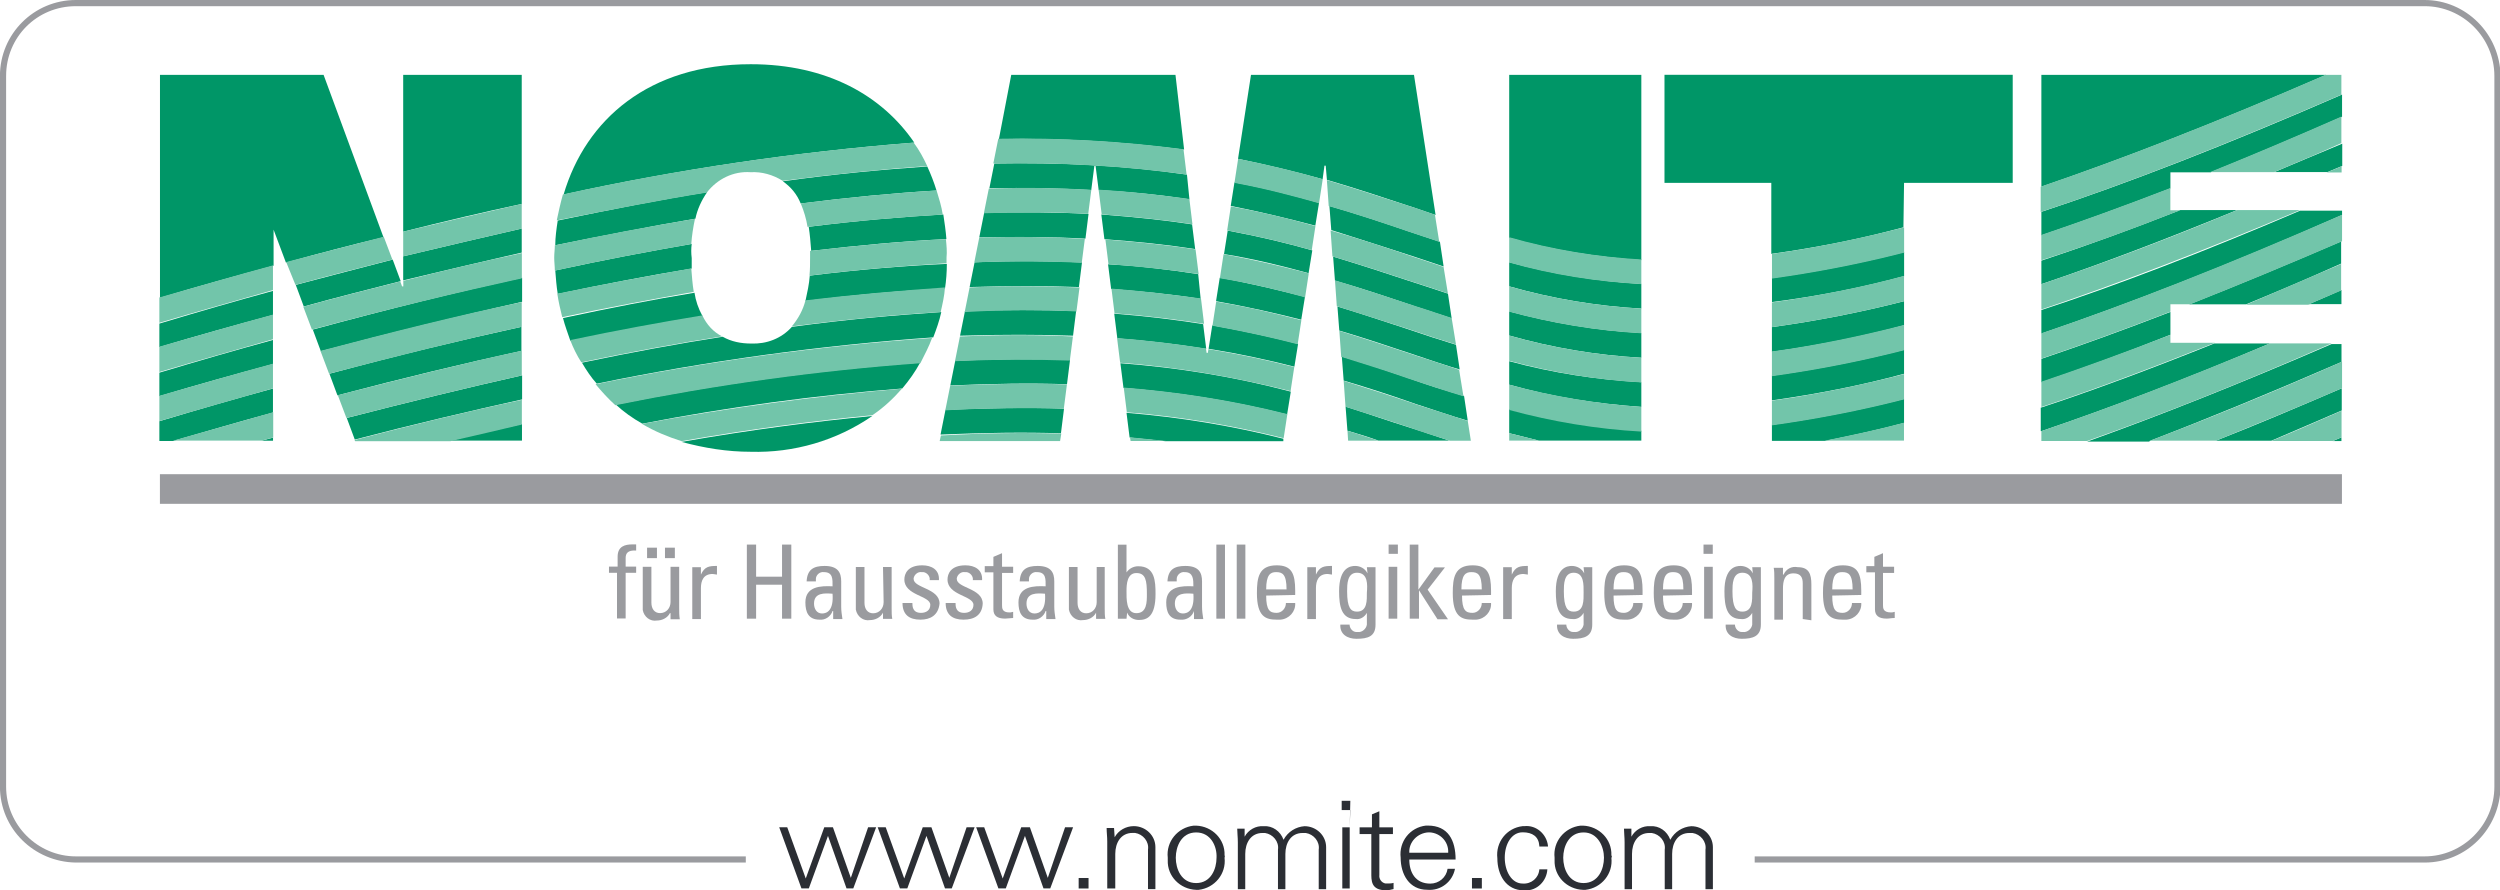 <svg xmlns="http://www.w3.org/2000/svg" xmlns:xlink="http://www.w3.org/1999/xlink" id="Ebene_1" x="0px" y="0px" viewBox="0 0 40.49 14.42" style="enable-background:new 0 0 40.49 14.42;" xml:space="preserve">
<style type="text/css">
	.st0{clip-path:url(#SVGID_1_);}
	.st1{fill:#009667;}
	.st2{fill:#72C5AA;}
	.st3{fill:#9A9B9F;}
	.st4{fill:#2B2E34;}
</style>
<g>
	<defs>
		<rect id="SVGID_3_" width="40.49" height="14.42"></rect>
	</defs>
	<clipPath id="SVGID_1_">
		<use xlink:href="#SVGID_3_" style="overflow:visible;"></use>
	</clipPath>
	<g id="Gruppe_699" transform="translate(0 0)" class="st0">
		<g id="Gruppe_533" transform="translate(164.007 18.069)">
			<path id="Pfad_628" class="st1" d="M-127.63-13.14c0.49-0.2,1.01-0.42,1.54-0.66v-0.36c-0.88,0.38-1.7,0.72-2.46,1.02H-127.63z"></path>
		</g>
		<g id="Gruppe_534" transform="translate(152.882 23.372)">
			<path id="Pfad_629" class="st1" d="M-117.73-17.95v-0.37c-0.75,0.29-1.44,0.54-2.09,0.76v0.38     C-119.17-17.4-118.48-17.65-117.73-17.95"></path>
		</g>
		<g id="Gruppe_535" transform="translate(156.323 25.732)">
			<path id="Pfad_630" class="st1" d="M-121.51-18.59c0.94-0.36,1.98-0.79,3.11-1.28v-0.29h-0.16c-1.48,0.64-2.79,1.16-3.96,1.58     H-121.51z"></path>
		</g>
		<g id="Gruppe_536" transform="translate(152.882 15.752)">
			<path id="Pfad_631" class="st1" d="M-119.82-11.53v0.38c0.95-0.32,2-0.72,3.17-1.2h-0.92     C-118.38-12.03-119.13-11.76-119.82-11.53"></path>
		</g>
		<g id="Gruppe_537" transform="translate(152.882 25.733)">
			<path id="Pfad_632" class="st1" d="M-119.82-18.75c1.09-0.37,2.31-0.83,3.7-1.42h-0.9c-1.02,0.41-1.96,0.76-2.81,1.04V-18.75z"></path>
		</g>
		<g id="Gruppe_538" transform="translate(152.882 5.613)">
			<path id="Pfad_633" class="st1" d="M-119.82-4.4v1.81c1.32-0.45,2.84-1.04,4.61-1.81H-119.82z"></path>
		</g>
		<g id="Gruppe_539" transform="translate(152.882 15.752)">
			<path id="Pfad_634" class="st1" d="M-119.82-10.35c1.38-0.47,2.99-1.09,4.87-1.92v-0.07h-0.68c-1.59,0.68-2.97,1.21-4.19,1.61     V-10.35z"></path>
		</g>
		<g id="Gruppe_540" transform="translate(152.882 7.071)">
			<path id="Pfad_635" class="st1" d="M-119.82-3.26c0.65-0.22,1.34-0.47,2.09-0.76v-0.26h0.65c0.67-0.27,1.38-0.57,2.13-0.9v-0.36     c-1.88,0.82-3.48,1.44-4.87,1.9V-3.26z"></path>
		</g>
		<g id="Gruppe_541" transform="translate(174.722 32.733)">
			<path id="Pfad_636" class="st1" d="M-136.8-25.59v-0.06l-0.14,0.06H-136.8z"></path>
		</g>
		<g id="Gruppe_542" transform="translate(172.912 21.736)">
			<path id="Pfad_637" class="st1" d="M-134.99-16.81v-0.23c-0.18,0.08-0.36,0.16-0.53,0.23H-134.99z"></path>
		</g>
		<g id="Gruppe_543" transform="translate(170.325 10.737)">
			<path id="Pfad_638" class="st1" d="M-133.49-7.95h0.86l0.24-0.1v-0.36C-132.77-8.25-133.14-8.1-133.49-7.95"></path>
		</g>
		<g id="Gruppe_544" transform="translate(165.967 29.068)">
			<path id="Pfad_639" class="st1" d="M-129.18-21.93c0.37-0.16,0.75-0.32,1.14-0.49v-0.36c-0.72,0.31-1.4,0.6-2.04,0.85H-129.18z"></path>
		</g>
		<g id="Gruppe_545" transform="translate(19.592 32.778)">
			<path id="Pfad_640" class="st1" d="M-15.17-25.64v-0.05l-0.19,0.05H-15.17z"></path>
		</g>
		<g id="Gruppe_546" transform="translate(11.951 5.613)">
			<path id="Pfad_641" class="st1" d="M-7.53-1.92L-7.53-1.92L-7.53-1.92L-7.53-1.92l0.21,0.56c0.54-0.15,1.07-0.29,1.58-0.41     L-6.71-4.4h-2.65v3.61c0.63-0.19,1.25-0.36,1.84-0.52V-1.92z"></path>
		</g>
		<g id="Gruppe_547" transform="translate(30.21 5.613)">
			<path id="Pfad_642" class="st1" d="M-21.76-4.4h-1.92v2.54c0.67-0.17,1.31-0.32,1.92-0.45V-4.4z"></path>
		</g>
		<g id="Gruppe_548" transform="translate(33.734 31.786)">
			<path id="Pfad_643" class="st1" d="M-25.28-24.65v-0.27c-0.37,0.08-0.76,0.17-1.16,0.27H-25.28z"></path>
		</g>
		<g id="Gruppe_549" transform="translate(23.386 20.788)">
			<path id="Pfad_644" class="st1" d="M-14.93-16.29c-1.05,0.23-2.18,0.51-3.39,0.84l0.13,0.35c1.17-0.31,2.25-0.57,3.26-0.8V-16.29     z"></path>
		</g>
		<g id="Gruppe_550" transform="translate(24.665 24.453)">
			<path id="Pfad_645" class="st1" d="M-19.33-18.4l0.13,0.35c1.06-0.28,2.06-0.52,2.98-0.72v-0.39     C-17.18-18.95-18.22-18.7-19.33-18.4"></path>
		</g>
		<g id="Gruppe_551" transform="translate(30.21 17.121)">
			<path id="Pfad_646" class="st1" d="M-21.76-13.03v-0.39c-0.61,0.14-1.25,0.29-1.92,0.45v0.39     C-23.01-12.74-22.37-12.89-21.76-13.03"></path>
		</g>
		<g id="Gruppe_552" transform="translate(22.11 19.424)">
			<path id="Pfad_647" class="st1" d="M-15.62-14.87l-0.13-0.35c-0.51,0.13-1.03,0.27-1.57,0.41l0.13,0.35     C-16.65-14.61-16.13-14.74-15.62-14.87"></path>
		</g>
		<g id="Gruppe_553" transform="translate(11.951 29.112)">
			<path id="Pfad_648" class="st1" d="M-7.53-22.82c-0.59,0.16-1.21,0.34-1.84,0.53v0.32h0.22c0.56-0.16,1.1-0.32,1.62-0.46V-22.82z     "></path>
		</g>
		<g id="Gruppe_554" transform="translate(25.946 28.119)">
			<path id="Pfad_649" class="st1" d="M-17.49-22.04c-0.89,0.2-1.83,0.43-2.84,0.69L-20.2-21c0.96-0.25,1.86-0.46,2.71-0.65V-22.04z     "></path>
		</g>
		<g id="Gruppe_555" transform="translate(11.951 21.781)">
			<path id="Pfad_650" class="st1" d="M-7.53-17.07c-0.59,0.16-1.21,0.34-1.84,0.53v0.38c0.63-0.19,1.25-0.36,1.84-0.52V-17.07z"></path>
		</g>
		<g id="Gruppe_556" transform="translate(11.951 25.446)">
			<path id="Pfad_651" class="st1" d="M-7.53-19.94c-0.59,0.16-1.21,0.34-1.84,0.53v0.38c0.63-0.19,1.25-0.36,1.84-0.52V-19.94z"></path>
		</g>
		<g id="Gruppe_557" transform="translate(41.563 14.422)">
			<path id="Pfad_652" class="st1" d="M-30.3-10.88c0.03-0.15,0.1-0.3,0.19-0.43c-0.75,0.12-1.56,0.28-2.42,0.46     c-0.02,0.13-0.04,0.27-0.04,0.4C-31.77-10.61-31.01-10.76-30.3-10.88"></path>
		</g>
		<g id="Gruppe_558" transform="translate(58.628 12.476)">
			<path id="Pfad_653" class="st1" d="M-45.66-9.18c0.79-0.1,1.52-0.17,2.2-0.21c-0.04-0.13-0.09-0.26-0.15-0.39     c-0.72,0.05-1.49,0.12-2.34,0.24C-45.82-9.45-45.72-9.33-45.66-9.18"></path>
		</g>
		<g id="Gruppe_559" transform="translate(51.058 31.127)">
			<path id="Pfad_654" class="st1" d="M-38.9-23.81c0.7,0.02,1.39-0.18,1.97-0.58c-0.93,0.09-1.95,0.22-3.09,0.42     C-39.65-23.87-39.28-23.81-38.9-23.81"></path>
		</g>
		<g id="Gruppe_560" transform="translate(60.315 19.724)">
			<path id="Pfad_655" class="st1" d="M-47.2-15.26c-0.01,0.14-0.04,0.27-0.07,0.41c0.82-0.1,1.57-0.17,2.26-0.2     c0.02-0.13,0.03-0.27,0.03-0.4C-45.66-15.42-46.4-15.36-47.2-15.26"></path>
		</g>
		<g id="Gruppe_561" transform="translate(42.128 21.911)">
			<path id="Pfad_656" class="st1" d="M-30.88-17.17c-0.67,0.11-1.38,0.25-2.13,0.41c0.03,0.12,0.08,0.25,0.12,0.37     c0.76-0.16,1.47-0.29,2.14-0.4C-30.82-16.92-30.86-17.04-30.88-17.17"></path>
		</g>
		<g id="Gruppe_562" transform="translate(46.103 27.172)">
			<path id="Pfad_657" class="st1" d="M-31.2-21.3c-1.66,0.12-3.3,0.35-4.93,0.68c0.13,0.12,0.27,0.22,0.43,0.31     c1.39-0.27,2.8-0.46,4.21-0.57C-31.38-21.01-31.28-21.15-31.2-21.3"></path>
		</g>
		<g id="Gruppe_563" transform="translate(60.518 16.073)">
			<path id="Pfad_658" class="st1" d="M-45.19-12.2c-0.01-0.13-0.03-0.27-0.05-0.4c-0.67,0.04-1.4,0.1-2.18,0.2     c0.02,0.13,0.03,0.26,0.04,0.39C-46.6-12.1-45.87-12.17-45.19-12.2"></path>
		</g>
		<g id="Gruppe_564" transform="translate(43.535 23.414)">
			<path id="Pfad_659" class="st1" d="M-30.71-18.12c-0.17,0.19-0.41,0.28-0.66,0.27c-0.16,0-0.32-0.03-0.46-0.11     c-0.71,0.11-1.47,0.25-2.28,0.42c0.07,0.12,0.15,0.24,0.24,0.34c1.8-0.37,3.62-0.62,5.45-0.75c0.05-0.13,0.1-0.27,0.13-0.41     C-29.04-18.31-29.84-18.24-30.71-18.12"></path>
		</g>
		<g id="Gruppe_565" transform="translate(42.198 4.82)">
			<path id="Pfad_660" class="st1" d="M-30.04-3.78c-1.64,0-2.67,0.89-3.03,2.11c1.87-0.41,3.77-0.69,5.68-0.84     C-27.91-3.27-28.8-3.78-30.04-3.78"></path>
		</g>
		<g id="Gruppe_566" transform="translate(41.563 18.28)">
			<path id="Pfad_661" class="st1" d="M-30.36-14.33c-0.69,0.12-1.43,0.26-2.21,0.43c0.01,0.13,0.02,0.26,0.04,0.38     c0.77-0.16,1.49-0.3,2.17-0.41c0-0.06,0-0.11,0-0.17C-30.37-14.18-30.37-14.25-30.36-14.33"></path>
		</g>
		<g id="Gruppe_567" transform="translate(100.773 30.476)">
			<path id="Pfad_662" class="st1" d="M-78.98-23.89l0.03,0.39c0.17,0.05,0.34,0.1,0.5,0.16h1.15c-0.22-0.07-0.44-0.15-0.67-0.22     C-78.29-23.66-78.63-23.78-78.98-23.89"></path>
		</g>
		<g id="Gruppe_568" transform="translate(92.183 13.685)">
			<path id="Pfad_663" class="st1" d="M-70.88-10.03l0.06-0.37c-0.42-0.12-0.87-0.24-1.37-0.33l-0.06,0.38     C-71.75-10.25-71.3-10.14-70.88-10.03"></path>
		</g>
		<g id="Gruppe_569" transform="translate(83.926 27.183)">
			<path id="Pfad_664" class="st1" d="M-65.78-21.3l0.05,0.4c0.89,0.07,1.78,0.21,2.65,0.43l0.06-0.37     C-63.92-21.08-64.85-21.23-65.78-21.3"></path>
		</g>
		<g id="Gruppe_570" transform="translate(82.517 16.084)">
			<path id="Pfad_665" class="st1" d="M-63.16-12.05l-0.05-0.4c-0.45-0.07-0.94-0.12-1.47-0.16l0.05,0.4     C-64.09-12.17-63.61-12.12-63.16-12.05"></path>
		</g>
		<g id="Gruppe_571" transform="translate(100.462 26.714)">
			<path id="Pfad_666" class="st1" d="M-77.65-20.59c-0.35-0.12-0.7-0.24-1.08-0.35l0.03,0.39c0.41,0.12,0.8,0.25,1.17,0.38     c0.28,0.09,0.56,0.19,0.84,0.27l-0.06-0.4C-77.05-20.39-77.35-20.48-77.65-20.59"></path>
		</g>
		<g id="Gruppe_572" transform="translate(99.531 15.436)">
			<path id="Pfad_667" class="st1" d="M-76.6-11.27c0.15,0.05,0.3,0.1,0.45,0.15l-0.06-0.4c-0.17-0.06-0.34-0.11-0.51-0.17     c-0.41-0.14-0.83-0.28-1.28-0.41l0.03,0.39C-77.49-11.56-77.04-11.41-76.6-11.27"></path>
		</g>
		<g id="Gruppe_573" transform="translate(91.634 17.245)">
			<path id="Pfad_668" class="st1" d="M-70.44-12.82l0.06-0.37c-0.42-0.12-0.88-0.23-1.37-0.32l-0.06,0.38     C-71.32-13.05-70.87-12.94-70.44-12.82"></path>
		</g>
		<g id="Gruppe_574" transform="translate(72.634 19.569)">
			<path id="Pfad_669" class="st1" d="M-56.85-15.32l-0.08,0.4c0.64-0.02,1.23-0.02,1.77,0l0.05-0.4     C-55.64-15.34-56.22-15.35-56.85-15.32"></path>
		</g>
		<g id="Gruppe_575" transform="translate(99.841 19.196)">
			<path id="Pfad_670" class="st1" d="M-76.91-14.23c0.19,0.06,0.39,0.13,0.58,0.19l-0.06-0.4c-0.21-0.07-0.42-0.14-0.64-0.21     c-0.39-0.13-0.79-0.26-1.22-0.39l0.03,0.39C-77.76-14.52-77.33-14.37-76.91-14.23"></path>
		</g>
		<g id="Gruppe_576" transform="translate(71.909 23.237)">
			<path id="Pfad_671" class="st1" d="M-54.53-17.8l0.05-0.4c-0.55-0.02-1.15-0.02-1.8,0l-0.08,0.4     C-55.7-17.82-55.09-17.82-54.53-17.8"></path>
		</g>
		<g id="Gruppe_577" transform="translate(73.36 15.905)">
			<path id="Pfad_672" class="st1" d="M-55.78-12.04l0.05-0.4c-0.52-0.03-1.08-0.03-1.69-0.02l-0.08,0.4     C-56.88-12.07-56.31-12.07-55.78-12.04"></path>
		</g>
		<g id="Gruppe_578" transform="translate(74.084 12.238)">
			<path id="Pfad_673" class="st1" d="M-56.41-9.16l0.05-0.39h0.02l0.05,0.39c0.53,0.03,1.02,0.08,1.47,0.15l-0.04-0.4     c-1.03-0.15-2.08-0.2-3.12-0.18l-0.08,0.4C-57.47-9.2-56.92-9.19-56.41-9.16"></path>
		</g>
		<g id="Gruppe_579" transform="translate(82.986 19.78)">
			<path id="Pfad_674" class="st1" d="M-63.58-15.34c-0.45-0.07-0.93-0.13-1.46-0.16l0.05,0.4c0.52,0.04,1.01,0.09,1.45,0.16     L-63.58-15.34z"></path>
		</g>
		<g id="Gruppe_580" transform="translate(70.453 30.568)">
			<path id="Pfad_675" class="st1" d="M-53.27-23.55l0.05-0.4c-0.59-0.02-1.22-0.01-1.92,0.02l-0.08,0.4     C-54.51-23.56-53.86-23.57-53.27-23.55"></path>
		</g>
		<g id="Gruppe_581" transform="translate(74.808 5.613)">
			<path id="Pfad_676" class="st1" d="M-55.63-3.19l-0.14-1.21h-2.66l-0.2,1.04C-57.63-3.38-56.63-3.32-55.63-3.19"></path>
		</g>
		<g id="Gruppe_582" transform="translate(92.731 5.613)">
			<path id="Pfad_677" class="st1" d="M-71.28-2.93h0.02l0.02,0.23c0.51,0.15,0.99,0.31,1.44,0.46l0.32,0.11l-0.35-2.27h-2.64     l-0.21,1.36c0.49,0.1,0.94,0.21,1.37,0.33L-71.28-2.93z"></path>
		</g>
		<g id="Gruppe_583" transform="translate(90.534 24.379)">
			<path id="Pfad_678" class="st1" d="M-70.9-19.11l-0.06,0.38c0.5,0.08,0.96,0.18,1.39,0.29l0.06-0.37     C-69.94-18.92-70.4-19.02-70.9-19.11"></path>
		</g>
		<g id="Gruppe_584" transform="translate(91.085 20.808)">
			<path id="Pfad_679" class="st1" d="M-71.33-16.31l-0.06,0.38c0.5,0.09,0.95,0.19,1.38,0.3l0.06-0.37     C-70.38-16.11-70.83-16.22-71.33-16.31"></path>
		</g>
		<g id="Gruppe_585" transform="translate(71.181 26.903)">
			<path id="Pfad_680" class="st1" d="M-55.71-21.06l-0.08,0.4c0.68-0.03,1.31-0.04,1.89-0.02l0.05-0.4     C-54.42-21.09-55.03-21.09-55.71-21.06"></path>
		</g>
		<g id="Gruppe_586" transform="translate(100.151 22.954)">
			<path id="Pfad_681" class="st1" d="M-77.34-17.62c-0.37-0.12-0.75-0.25-1.15-0.37l0.03,0.39c0.44,0.13,0.85,0.27,1.24,0.4     c0.24,0.08,0.47,0.16,0.71,0.23l-0.06-0.4C-76.83-17.45-77.08-17.53-77.34-17.62"></path>
		</g>
		<g id="Gruppe_587" transform="translate(83.456 23.48)">
			<path id="Pfad_682" class="st1" d="M-65.41-18.4l0.05,0.4c0.52,0.04,1,0.1,1.44,0.17l-0.05-0.4     C-64.41-18.3-64.89-18.36-65.41-18.4"></path>
		</g>
		<g id="Gruppe_588" transform="translate(84.395 30.886)">
			<path id="Pfad_683" class="st1" d="M-63.61-23.78c-0.83-0.21-1.68-0.35-2.54-0.42l0.05,0.4c0.2,0.02,0.39,0.04,0.58,0.06h1.91     L-63.61-23.78z"></path>
		</g>
		<g id="Gruppe_589" transform="translate(113.033 23.354)">
			<path id="Pfad_684" class="st1" d="M-86.45-17.56v-0.4c-0.72-0.04-1.44-0.16-2.14-0.35v0.39C-87.89-17.72-87.17-17.6-86.45-17.56     "></path>
		</g>
		<g id="Gruppe_590" transform="translate(113.033 27.02)">
			<path id="Pfad_685" class="st1" d="M-88.59-20.79c0.7,0.2,1.42,0.31,2.14,0.36v-0.4c-0.72-0.04-1.44-0.15-2.14-0.34V-20.79z"></path>
		</g>
		<g id="Gruppe_591" transform="translate(113.033 30.686)">
			<path id="Pfad_686" class="st1" d="M-86.45-23.71c-0.72-0.04-1.44-0.16-2.14-0.35v0.39c0.16,0.04,0.32,0.08,0.48,0.12h1.66     V-23.71z"></path>
		</g>
		<g id="Gruppe_592" transform="translate(113.033 5.613)">
			<path id="Pfad_687" class="st1" d="M-86.45-4.4h-2.14v2.64c0.7,0.2,1.42,0.31,2.14,0.36V-4.4z"></path>
		</g>
		<g id="Gruppe_593" transform="translate(113.033 19.688)">
			<path id="Pfad_688" class="st1" d="M-86.45-14.69v-0.4c-0.72-0.04-1.44-0.16-2.14-0.35v0.39     C-87.89-14.85-87.17-14.73-86.45-14.69"></path>
		</g>
		<g id="Gruppe_594" transform="translate(124.718 5.612)">
			<path id="Pfad_689" class="st1" d="M-93.88-2.65h1.76V-4.4h-5.64v1.75h1.73v1.15c0.72-0.1,1.44-0.24,2.14-0.43L-93.88-2.65z"></path>
		</g>
		<g id="Gruppe_595" transform="translate(132.718 22.578)">
			<path id="Pfad_690" class="st1" d="M-104.02-16.88c0.72-0.1,1.44-0.24,2.14-0.43v-0.39c-0.7,0.18-1.42,0.32-2.14,0.42V-16.88z"></path>
		</g>
		<g id="Gruppe_596" transform="translate(132.719 18.912)">
			<path id="Pfad_691" class="st1" d="M-101.88-14.44v-0.39c-0.7,0.18-1.42,0.32-2.14,0.42v0.39     C-103.3-14.11-102.58-14.25-101.88-14.44"></path>
		</g>
		<g id="Gruppe_597" transform="translate(132.718 26.244)">
			<path id="Pfad_692" class="st1" d="M-104.02-19.76c0.72-0.1,1.44-0.24,2.14-0.43v-0.39c-0.7,0.18-1.42,0.32-2.14,0.42V-19.76z"></path>
		</g>
		<g id="Gruppe_598" transform="translate(132.718 29.91)">
			<path id="Pfad_693" class="st1" d="M-104.02-22.77h0.86c0.4-0.08,0.83-0.17,1.28-0.29v-0.39c-0.7,0.18-1.42,0.32-2.14,0.42     V-22.77z"></path>
		</g>
		<g id="Gruppe_599" transform="translate(152.881 5.613)">
			<path id="Pfad_694" class="st2" d="M-114.96-4.08V-4.4h-0.26c-1.77,0.77-3.29,1.36-4.61,1.81v0.41     C-118.43-2.64-116.83-3.27-114.96-4.08"></path>
		</g>
		<g id="Gruppe_600" transform="translate(11.951 19.898)">
			<path id="Pfad_695" class="st2" d="M-7.53-15.6c-0.59,0.16-1.21,0.34-1.84,0.52v0.41c0.64-0.19,1.25-0.36,1.84-0.53V-15.6z"></path>
		</g>
		<g id="Gruppe_601" transform="translate(30.21 15.262)">
			<path id="Pfad_696" class="st2" d="M-21.76-11.56v-0.4c-0.61,0.14-1.25,0.29-1.92,0.45v0.4C-23.01-11.27-22.37-11.42-21.76-11.56     "></path>
		</g>
		<g id="Gruppe_602" transform="translate(21.455 17.714)">
			<path id="Pfad_697" class="st2" d="M-16.67-13.1c0.54-0.15,1.07-0.28,1.57-0.41l-0.14-0.37c-0.51,0.13-1.03,0.27-1.58,0.41     L-16.67-13.1z"></path>
		</g>
		<g id="Gruppe_603" transform="translate(41.757 10.719)">
			<path id="Pfad_698" class="st2" d="M-30.31-7.6c0.17-0.22,0.43-0.35,0.71-0.33c0.18-0.01,0.36,0.04,0.52,0.14     c0.85-0.11,1.63-0.19,2.34-0.24c-0.06-0.13-0.13-0.26-0.22-0.38c-1.91,0.15-3.81,0.43-5.68,0.84c-0.04,0.14-0.07,0.28-0.1,0.42     C-31.87-7.32-31.06-7.48-30.31-7.6"></path>
		</g>
		<g id="Gruppe_604" transform="translate(74.448 10.417)">
			<path id="Pfad_699" class="st2" d="M-55.23-7.59l-0.05-0.41c-0.99-0.13-2-0.19-3-0.17l-0.08,0.4     C-57.31-7.79-56.26-7.73-55.23-7.59"></path>
		</g>
		<g id="Gruppe_605" transform="translate(99.37 13.497)">
			<path id="Pfad_700" class="st2" d="M-77.88-10.58l0.03,0.42c0.45,0.13,0.87,0.27,1.28,0.41c0.17,0.06,0.34,0.11,0.51,0.17     l-0.07-0.44l-0.32-0.11C-76.9-10.27-77.37-10.43-77.88-10.58"></path>
		</g>
		<g id="Gruppe_606" transform="translate(92.453 11.882)">
			<path id="Pfad_701" class="st2" d="M-71.09-8.59l0.06-0.39c-0.42-0.12-0.87-0.23-1.37-0.33l-0.06,0.39     C-71.97-8.83-71.52-8.71-71.09-8.59"></path>
		</g>
		<g id="Gruppe_607" transform="translate(113.033 17.802)">
			<path id="Pfad_702" class="st2" d="M-86.45-13.2v-0.4c-0.72-0.04-1.44-0.16-2.14-0.36v0.41C-87.89-13.35-87.17-13.24-86.45-13.2"></path>
		</g>
		<g id="Gruppe_608" transform="translate(132.719 17.032)">
			<path id="Pfad_703" class="st2" d="M-101.88-12.94v-0.41c-0.7,0.18-1.42,0.33-2.14,0.43v0.4     C-103.3-12.62-102.58-12.76-101.88-12.94"></path>
		</g>
		<g id="Gruppe_609" transform="translate(152.881 14.095)">
			<path id="Pfad_704" class="st2" d="M-117.57-10.69h-0.16v-0.36c-0.75,0.29-1.44,0.54-2.09,0.76v0.41     C-119.13-10.1-118.38-10.37-117.57-10.69"></path>
		</g>
		<g id="Gruppe_610" transform="translate(165.551 8.758)">
			<path id="Pfad_705" class="st2" d="M-128.72-5.97c0.35-0.15,0.72-0.3,1.09-0.47v-0.43c-0.75,0.33-1.46,0.63-2.13,0.9H-128.72z"></path>
		</g>
		<g id="Gruppe_611" transform="translate(22.732 18.928)">
			<path id="Pfad_706" class="st2" d="M-14.28-14.83c-0.61,0.13-1.25,0.28-1.92,0.45v0.09h-0.02l-0.03-0.08     c-0.51,0.13-1.03,0.26-1.57,0.41l0.14,0.37c1.22-0.33,2.35-0.6,3.4-0.83V-14.83z"></path>
		</g>
		<g id="Gruppe_612" transform="translate(11.951 23.565)">
			<path id="Pfad_707" class="st2" d="M-7.53-18.47c-0.59,0.16-1.21,0.34-1.84,0.52v0.41c0.64-0.19,1.25-0.36,1.84-0.53V-18.47z"></path>
		</g>
		<g id="Gruppe_613" transform="translate(59.989 14.275)">
			<path id="Pfad_708" class="st2" d="M-44.72-10.8c-0.02-0.13-0.06-0.26-0.1-0.39c-0.68,0.04-1.41,0.11-2.2,0.21     c0.05,0.12,0.09,0.25,0.11,0.38C-46.11-10.7-45.39-10.76-44.72-10.8"></path>
		</g>
		<g id="Gruppe_614" transform="translate(41.536 16.393)">
			<path id="Pfad_709" class="st2" d="M-32.55-12.01c0.78-0.17,1.52-0.31,2.21-0.43c0.01-0.14,0.03-0.27,0.06-0.41     c-0.71,0.12-1.47,0.26-2.27,0.43c0,0.07-0.01,0.13-0.01,0.2S-32.55-12.08-32.55-12.01"></path>
		</g>
		<g id="Gruppe_615" transform="translate(82.283 14.242)">
			<path id="Pfad_710" class="st2" d="M-62.97-10.61l-0.05-0.41c-0.45-0.06-0.94-0.12-1.47-0.15l0.05,0.4     C-63.91-10.73-63.42-10.68-62.97-10.61"></path>
		</g>
		<g id="Gruppe_616" transform="translate(99.68 17.253)">
			<path id="Pfad_711" class="st2" d="M-76.87-12.71c0.22,0.07,0.43,0.14,0.64,0.21l-0.07-0.43c-0.15-0.05-0.3-0.1-0.45-0.15     c-0.44-0.15-0.89-0.3-1.38-0.44l0.03,0.42C-77.66-12.97-77.26-12.84-76.87-12.71"></path>
		</g>
		<g id="Gruppe_617" transform="translate(91.905 15.442)">
			<path id="Pfad_712" class="st2" d="M-70.66-11.39l0.06-0.39c-0.42-0.12-0.88-0.23-1.37-0.32l-0.06,0.39     C-71.54-11.62-71.08-11.51-70.66-11.39"></path>
		</g>
		<g id="Gruppe_618" transform="translate(73.725 14.084)">
			<path id="Pfad_713" class="st2" d="M-56.1-10.62l0.05-0.39c-0.51-0.03-1.06-0.04-1.66-0.02l-0.08,0.4     C-57.17-10.65-56.62-10.65-56.1-10.62"></path>
		</g>
		<g id="Gruppe_619" transform="translate(113.033 21.468)">
			<path id="Pfad_714" class="st2" d="M-86.45-16.07v-0.4c-0.72-0.04-1.44-0.16-2.14-0.36v0.41     C-87.89-16.23-87.17-16.11-86.45-16.07"></path>
		</g>
		<g id="Gruppe_620" transform="translate(132.718 20.698)">
			<path id="Pfad_715" class="st2" d="M-104.02-15.8v0.4c0.72-0.1,1.44-0.24,2.14-0.42v-0.41C-102.58-16.04-103.3-15.9-104.02-15.8"></path>
		</g>
		<g id="Gruppe_621" transform="translate(174.285 12.423)">
			<path id="Pfad_716" class="st2" d="M-136.36-9.63v-0.1l-0.24,0.1H-136.36z"></path>
		</g>
		<g id="Gruppe_622" transform="translate(152.882 15.752)">
			<path id="Pfad_717" class="st2" d="M-119.82-11.15v0.41c1.22-0.41,2.6-0.94,4.19-1.61h-1.02     C-117.82-11.86-118.87-11.47-119.82-11.15"></path>
		</g>
		<g id="Gruppe_623" transform="translate(11.951 27.23)">
			<path id="Pfad_718" class="st2" d="M-7.53-21.34c-0.59,0.16-1.21,0.34-1.84,0.52v0.41c0.64-0.19,1.25-0.36,1.84-0.53V-21.34z"></path>
		</g>
		<g id="Gruppe_624" transform="translate(24.01 22.593)">
			<path id="Pfad_719" class="st2" d="M-18.82-16.91l0.14,0.37c1.11-0.29,2.15-0.55,3.12-0.76v-0.4     C-16.57-17.49-17.65-17.22-18.82-16.91"></path>
		</g>
		<g id="Gruppe_625" transform="translate(60.65 17.904)">
			<path id="Pfad_720" class="st2" d="M-45.33-14.03c-0.68,0.03-1.41,0.1-2.2,0.19c0,0.04,0,0.07,0,0.11c0,0.1,0,0.19-0.01,0.29     c0.8-0.1,1.54-0.16,2.22-0.2c0-0.03,0-0.06,0-0.09C-45.31-13.83-45.32-13.93-45.33-14.03"></path>
		</g>
		<g id="Gruppe_626" transform="translate(41.746 20.107)">
			<path id="Pfad_721" class="st2" d="M-30.55-15.76c-0.68,0.12-1.4,0.25-2.17,0.41c0.02,0.13,0.05,0.26,0.08,0.38     c0.75-0.16,1.46-0.29,2.13-0.41C-30.53-15.5-30.54-15.63-30.55-15.76"></path>
		</g>
		<g id="Gruppe_627" transform="translate(82.753 17.939)">
			<path id="Pfad_722" class="st2" d="M-63.39-13.9c-0.45-0.07-0.94-0.12-1.46-0.16l0.05,0.4c0.53,0.04,1.01,0.09,1.46,0.16     L-63.39-13.9z"></path>
		</g>
		<g id="Gruppe_628" transform="translate(99.991 21.01)">
			<path id="Pfad_723" class="st2" d="M-77.18-15.68c0.26,0.09,0.51,0.17,0.77,0.25l-0.07-0.43c-0.19-0.06-0.38-0.13-0.58-0.19     c-0.42-0.14-0.85-0.28-1.31-0.42l0.03,0.42C-77.93-15.92-77.55-15.8-77.18-15.68"></path>
		</g>
		<g id="Gruppe_629" transform="translate(73 17.748)">
			<path id="Pfad_724" class="st2" d="M-57.14-13.9l-0.08,0.4c0.63-0.02,1.21-0.02,1.74,0.01l0.05-0.39     C-55.95-13.91-56.52-13.92-57.14-13.9"></path>
		</g>
		<g id="Gruppe_630" transform="translate(91.357 19.007)">
			<path id="Pfad_725" class="st2" d="M-70.22-14.19l0.06-0.39c-0.43-0.11-0.88-0.22-1.38-0.31l-0.06,0.39     C-71.1-14.42-70.65-14.31-70.22-14.19"></path>
		</g>
		<g id="Gruppe_631" transform="translate(113.033 25.134)">
			<path id="Pfad_726" class="st2" d="M-88.59-19.29c0.7,0.19,1.42,0.31,2.14,0.35v-0.4c-0.72-0.04-1.44-0.16-2.14-0.36V-19.29z"></path>
		</g>
		<g id="Gruppe_632" transform="translate(132.718 24.363)">
			<path id="Pfad_727" class="st2" d="M-104.02-18.27c0.72-0.1,1.44-0.24,2.14-0.42v-0.41c-0.7,0.18-1.42,0.33-2.14,0.43V-18.27z"></path>
		</g>
		<g id="Gruppe_633" transform="translate(152.882 16.088)">
			<path id="Pfad_728" class="st2" d="M-119.82-10.28c0.65-0.22,1.34-0.47,2.09-0.76v-0.12h0.32c0.76-0.3,1.58-0.64,2.46-1.02v-0.43     c-1.88,0.82-3.48,1.45-4.87,1.92V-10.28z"></path>
		</g>
		<g id="Gruppe_634" transform="translate(25.291 26.26)">
			<path id="Pfad_729" class="st2" d="M-16.84-20.58c-0.93,0.2-1.92,0.45-2.98,0.72l0.14,0.37c1.01-0.26,1.95-0.49,2.84-0.69V-20.58     z"></path>
		</g>
		<g id="Gruppe_635" transform="translate(12.965 30.896)">
			<path id="Pfad_730" class="st2" d="M-10.16-23.76h1.43l0.19-0.05v-0.41C-9.06-24.07-9.6-23.92-10.16-23.76"></path>
		</g>
		<g id="Gruppe_636" transform="translate(42.705 23.638)">
			<path id="Pfad_731" class="st2" d="M-31.33-18.53c-0.67,0.11-1.38,0.24-2.14,0.4c0.05,0.13,0.11,0.25,0.18,0.36     c0.81-0.17,1.57-0.31,2.28-0.42C-31.15-18.26-31.26-18.38-31.33-18.53"></path>
		</g>
		<g id="Gruppe_637" transform="translate(59.295 21.575)">
			<path id="Pfad_732" class="st2" d="M-46.25-16.71c-0.04,0.16-0.12,0.3-0.22,0.42c0.88-0.11,1.68-0.19,2.41-0.23     c0.03-0.13,0.06-0.26,0.07-0.4C-44.68-16.87-45.43-16.81-46.25-16.71"></path>
		</g>
		<g id="Gruppe_638" transform="translate(100.302 24.769)">
			<path id="Pfad_733" class="st2" d="M-77.37-19.01c-0.4-0.13-0.81-0.27-1.24-0.4l0.03,0.42c0.38,0.12,0.74,0.23,1.08,0.35     c0.3,0.1,0.6,0.2,0.9,0.29l-0.07-0.43C-76.9-18.86-77.13-18.93-77.37-19.01"></path>
		</g>
		<g id="Gruppe_639" transform="translate(83.221 21.634)">
			<path id="Pfad_734" class="st2" d="M-65.22-16.96l0.05,0.4c0.52,0.04,1,0.1,1.45,0.17l-0.05-0.41     C-64.22-16.86-64.7-16.92-65.22-16.96"></path>
		</g>
		<g id="Gruppe_640" transform="translate(72.274 21.415)">
			<path id="Pfad_735" class="st2" d="M-54.84-16.37l0.05-0.39c-0.55-0.02-1.13-0.03-1.78,0l-0.08,0.4     C-55.99-16.4-55.39-16.4-54.84-16.37"></path>
		</g>
		<g id="Gruppe_641" transform="translate(90.807 22.576)">
			<path id="Pfad_736" class="st2" d="M-71.17-17.3c0.5,0.09,0.96,0.19,1.38,0.3l0.06-0.39c-0.43-0.11-0.88-0.22-1.38-0.3     L-71.17-17.3z"></path>
		</g>
		<g id="Gruppe_642" transform="translate(113.033 28.8)">
			<path id="Pfad_737" class="st2" d="M-88.59-22.57v0.41c0.7,0.19,1.42,0.31,2.14,0.35v-0.4C-87.17-22.26-87.89-22.38-88.59-22.57"></path>
		</g>
		<g id="Gruppe_643" transform="translate(132.718 28.029)">
			<path id="Pfad_738" class="st2" d="M-104.02-21.14c0.72-0.1,1.44-0.24,2.14-0.42v-0.41c-0.7,0.18-1.42,0.33-2.14,0.43V-21.14z"></path>
		</g>
		<g id="Gruppe_644" transform="translate(168.237 19.755)">
			<path id="Pfad_739" class="st2" d="M-130.85-14.82c0.17-0.08,0.35-0.15,0.53-0.23v-0.43c-0.54,0.23-1.05,0.45-1.54,0.66H-130.85z     "></path>
		</g>
		<g id="Gruppe_645" transform="translate(152.882 25.092)">
			<path id="Pfad_740" class="st2" d="M-117.73-19.67c-0.75,0.29-1.44,0.54-2.09,0.76v0.41c0.85-0.28,1.78-0.63,2.81-1.04h-0.72     V-19.67z"></path>
		</g>
		<g id="Gruppe_646" transform="translate(26.572 29.926)">
			<path id="Pfad_741" class="st2" d="M-20.83-22.8l0.01,0.02h1.54c0.4-0.09,0.78-0.18,1.16-0.27v-0.4     C-18.97-23.27-19.87-23.05-20.83-22.8"></path>
		</g>
		<g id="Gruppe_647" transform="translate(44.626 25.293)">
			<path id="Pfad_742" class="st2" d="M-29.53-19.82c-1.83,0.13-3.65,0.38-5.45,0.75c0.1,0.12,0.2,0.23,0.32,0.34     c1.63-0.33,3.28-0.56,4.94-0.68C-29.65-19.55-29.58-19.68-29.53-19.82"></path>
		</g>
		<g id="Gruppe_648" transform="translate(71.547 25.08)">
			<path id="Pfad_743" class="st2" d="M-56-19.63l-0.08,0.4c0.67-0.03,1.29-0.03,1.86-0.01l0.05-0.39     C-54.73-19.66-55.33-19.66-56-19.63"></path>
		</g>
		<g id="Gruppe_649" transform="translate(83.692 25.335)">
			<path id="Pfad_744" class="st2" d="M-62.73-19.39c-0.43-0.11-0.89-0.21-1.39-0.29l-0.01,0.06h-0.02l-0.01-0.07     c-0.45-0.07-0.92-0.13-1.44-0.17l0.05,0.4c0.93,0.07,1.85,0.23,2.76,0.46L-62.73-19.39z"></path>
		</g>
		<g id="Gruppe_650" transform="translate(100.612 28.528)">
			<path id="Pfad_745" class="st2" d="M-78.85-22.36l0.03,0.42c0.35,0.11,0.69,0.22,1.02,0.33c0.22,0.08,0.45,0.15,0.67,0.22h0.34     l-0.05-0.32c-0.28-0.09-0.55-0.18-0.84-0.27C-78.06-22.11-78.44-22.23-78.85-22.36"></path>
		</g>
		<g id="Gruppe_651" transform="translate(113.033 32.466)">
			<path id="Pfad_746" class="st2" d="M-88.59-25.33h0.48c-0.16-0.04-0.32-0.08-0.48-0.12V-25.33z"></path>
		</g>
		<g id="Gruppe_652" transform="translate(136.697 31.696)">
			<path id="Pfad_747" class="st2" d="M-105.86-24.56v-0.29c-0.45,0.12-0.88,0.21-1.28,0.29H-105.86z"></path>
		</g>
		<g id="Gruppe_653" transform="translate(152.882 25.732)">
			<path id="Pfad_748" class="st2" d="M-119.82-18.59h0.74c1.17-0.41,2.48-0.93,3.96-1.58h-1c-1.39,0.58-2.61,1.05-3.7,1.42V-18.59z     "></path>
		</g>
		<g id="Gruppe_654" transform="translate(48.078 29.115)">
			<path id="Pfad_749" class="st2" d="M-33.47-22.82c-1.41,0.12-2.82,0.31-4.21,0.57c0.2,0.12,0.42,0.21,0.64,0.28     c1.14-0.2,2.16-0.33,3.09-0.42C-33.77-22.51-33.61-22.66-33.47-22.82"></path>
		</g>
		<g id="Gruppe_655" transform="translate(70.82 28.746)">
			<path id="Pfad_750" class="st2" d="M-53.59-22.13l0.05-0.39c-0.58-0.02-1.21-0.01-1.89,0.02l-0.08,0.4     C-54.81-22.14-54.17-22.14-53.59-22.13"></path>
		</g>
		<g id="Gruppe_656" transform="translate(100.924 32.287)">
			<path id="Pfad_751" class="st2" d="M-79.09-25.15h0.49c-0.16-0.05-0.33-0.11-0.5-0.16L-79.09-25.15z"></path>
		</g>
		<g id="Gruppe_657" transform="translate(84.16 29.037)">
			<path id="Pfad_752" class="st2" d="M-65.91-22.36c0.86,0.07,1.71,0.21,2.54,0.42l0.06-0.39c-0.87-0.22-1.76-0.36-2.65-0.43     L-65.91-22.36z"></path>
		</g>
		<g id="Gruppe_658" transform="translate(161.002 27.087)">
			<path id="Pfad_753" class="st2" d="M-125.11-19.95c0.64-0.26,1.32-0.54,2.04-0.85v-0.43c-1.13,0.5-2.16,0.92-3.11,1.28H-125.11z"></path>
		</g>
		<g id="Gruppe_659" transform="translate(84.631 32.742)">
			<path id="Pfad_754" class="st2" d="M-66.32-25.6h0.57c-0.19-0.02-0.38-0.04-0.58-0.06L-66.32-25.6z"></path>
		</g>
		<g id="Gruppe_660" transform="translate(70.369 32.413)">
			<path id="Pfad_755" class="st2" d="M-53.2-25.27l0.02-0.12c-0.6-0.02-1.24-0.01-1.95,0.03l-0.02,0.09H-53.2z"></path>
		</g>
		<g id="Gruppe_661" transform="translate(170.104 30.752)">
			<path id="Pfad_756" class="st2" d="M-132.32-23.61l0.14-0.06v-0.43c-0.39,0.17-0.77,0.34-1.14,0.49H-132.32z"></path>
		</g>
		<path id="Pfad_757" class="st3" d="M37.92,8.16H2.59V7.68h35.34V8.16z"></path>
		<g id="Gruppe_662" transform="translate(45.663 40.757)">
			<path id="Pfad_758" class="st3" d="M-35.66-31.58v-0.16c0-0.17,0.12-0.2,0.24-0.2c0.02,0,0.04,0,0.06,0v0.1     c-0.14-0.01-0.17,0.05-0.17,0.12v0.14h0.17v0.1h-0.17v0.74h-0.14v-0.74h-0.13v-0.1H-35.66z"></path>
		</g>
		<path id="Pfad_759" class="st3" d="M10.93,9.04h-0.16V8.87h0.16V9.04z M10.64,9.04h-0.16V8.87h0.16L10.64,9.04z M10.86,9.18H11    v0.67c0,0.06,0,0.12,0.01,0.18h-0.15v-0.1h-0.01c-0.04,0.08-0.13,0.12-0.21,0.12c-0.11,0.02-0.21-0.06-0.23-0.17    c0-0.02,0-0.03,0-0.05V9.18h0.14v0.58c0,0.1,0.05,0.17,0.14,0.17c0.1,0,0.17-0.08,0.17-0.18c0-0.01,0-0.01,0-0.02L10.86,9.18z"></path>
		<g id="Gruppe_663" transform="translate(51.862 42.376)">
			<path id="Pfad_760" class="st3" d="M-40.51-33.07L-40.51-33.07c0.06-0.13,0.13-0.14,0.26-0.14v0.14c-0.02,0-0.05-0.01-0.07-0.01     c-0.15,0-0.19,0.11-0.19,0.23v0.5h-0.14v-0.84h0.14V-33.07z"></path>
		</g>
		<g id="Gruppe_664" transform="translate(55.926 40.78)">
			<path id="Pfad_761" class="st3" d="M-43.83-30.76v-1.2h0.15v0.52h0.42v-0.52h0.15v1.2h-0.15v-0.55h-0.42v0.55H-43.83z"></path>
		</g>
		<g id="Gruppe_665" transform="translate(60.314 42.376)">
			<path id="Pfad_762" class="st3" d="M-47.13-32.6c0,0.08,0.04,0.16,0.13,0.16c0.08,0,0.19-0.05,0.17-0.32     C-46.96-32.77-47.13-32.78-47.13-32.6 M-46.83-32.48L-46.83-32.48c-0.03,0.09-0.12,0.15-0.21,0.14c-0.18,0-0.23-0.12-0.23-0.28     c0-0.26,0.25-0.27,0.44-0.26c0-0.11,0.01-0.23-0.14-0.23c-0.07-0.01-0.13,0.05-0.13,0.11c0,0.01,0,0.03,0,0.04h-0.15     c0.01-0.19,0.11-0.25,0.29-0.25c0.22,0,0.27,0.11,0.27,0.25v0.41c0,0.07,0.01,0.13,0.02,0.2h-0.15V-32.48z"></path>
		</g>
		<g id="Gruppe_666" transform="translate(64.091 42.453)">
			<path id="Pfad_763" class="st3" d="M-49.79-33.27h0.14v0.67c0,0.06,0,0.12,0.01,0.17h-0.15v-0.1h0     c-0.04,0.08-0.13,0.12-0.21,0.12c-0.11,0.02-0.21-0.06-0.23-0.17c0-0.02,0-0.03,0-0.05v-0.64h0.14v0.58     c0,0.1,0.05,0.17,0.14,0.17c0.1,0,0.17-0.08,0.17-0.18c0,0,0-0.01,0-0.01L-49.79-33.27z"></path>
		</g>
		<g id="Gruppe_667" transform="translate(67.577 42.376)">
			<path id="Pfad_764" class="st3" d="M-52.67-32.34c-0.18,0-0.29-0.08-0.29-0.27h0.16c0,0.05,0,0.16,0.14,0.16     c0.08,0,0.15-0.04,0.15-0.13c0-0.15-0.42-0.15-0.42-0.41c0-0.09,0.05-0.23,0.29-0.23c0.15,0,0.28,0.07,0.27,0.24h-0.15     c0.01-0.06-0.04-0.12-0.1-0.13c-0.01,0-0.02,0-0.03,0c-0.06-0.01-0.12,0.04-0.13,0.1c0,0,0,0.01,0,0.01     c0,0.15,0.42,0.15,0.42,0.4C-52.38-32.41-52.51-32.34-52.67-32.34"></path>
		</g>
		<g id="Gruppe_668" transform="translate(70.846 42.376)">
			<path id="Pfad_765" class="st3" d="M-55.24-32.34c-0.18,0-0.29-0.08-0.29-0.27h0.16c0,0.05,0,0.16,0.14,0.16     c0.08,0,0.15-0.04,0.15-0.13c0-0.15-0.42-0.15-0.42-0.41c0-0.09,0.05-0.23,0.29-0.23c0.15,0,0.28,0.07,0.27,0.24h-0.15     c0.01-0.06-0.04-0.12-0.1-0.13c-0.01,0-0.02,0-0.03,0c-0.06-0.01-0.12,0.04-0.13,0.1c0,0,0,0.01,0,0.01     c0,0.15,0.42,0.15,0.42,0.4C-54.94-32.41-55.07-32.34-55.24-32.34"></path>
		</g>
		<g id="Gruppe_669" transform="translate(73.739 41.419)">
			<path id="Pfad_766" class="st3" d="M-57.65-32.24v-0.16l0.14-0.06v0.22h0.18v0.1h-0.18v0.52c0,0.05,0,0.12,0.12,0.12     c0.01,0,0.03,0,0.06-0.01v0.1c-0.04,0-0.09,0.01-0.13,0.01c-0.13,0-0.19-0.05-0.19-0.15v-0.6h-0.14v-0.1H-57.65z"></path>
		</g>
		<g id="Gruppe_670" transform="translate(76.245 42.376)">
			<path id="Pfad_767" class="st3" d="M-59.62-32.6c0,0.08,0.04,0.16,0.13,0.16c0.08,0,0.19-0.05,0.17-0.32     C-59.45-32.77-59.62-32.78-59.62-32.6 M-59.31-32.48L-59.31-32.48c-0.03,0.09-0.12,0.15-0.21,0.14c-0.18,0-0.23-0.12-0.23-0.28     c0-0.26,0.25-0.27,0.44-0.26c0-0.11,0.01-0.23-0.14-0.23c-0.07-0.01-0.13,0.05-0.13,0.11c0,0.01,0,0.03,0,0.04h-0.15     c0.01-0.19,0.11-0.25,0.29-0.25c0.22,0,0.27,0.11,0.27,0.25v0.41c0,0.07,0.01,0.13,0.02,0.2h-0.15V-32.48z"></path>
		</g>
		<g id="Gruppe_671" transform="translate(80.022 42.453)">
			<path id="Pfad_768" class="st3" d="M-62.27-33.27h0.14v0.67c0,0.06,0,0.12,0.01,0.17h-0.15v-0.1h0     c-0.04,0.08-0.13,0.12-0.21,0.12c-0.11,0.02-0.21-0.06-0.23-0.17c0-0.02,0-0.03,0-0.05v-0.64h0.14v0.58     c0,0.1,0.05,0.17,0.14,0.17c0.1,0,0.17-0.08,0.17-0.18c0-0.01,0-0.01,0-0.02V-33.27z"></path>
		</g>
		<g id="Gruppe_672" transform="translate(83.755 40.781)">
			<path id="Pfad_769" class="st3" d="M-65.35-30.85c0.17,0,0.17-0.18,0.17-0.31c0-0.22-0.02-0.34-0.17-0.34     c-0.15,0-0.16,0.18-0.16,0.29C-65.51-31.09-65.52-30.85-65.35-30.85 M-65.51-30.76h-0.14v-1.2h0.14v0.45h0     c0.04-0.06,0.11-0.1,0.19-0.1c0.27,0,0.28,0.24,0.28,0.45c0,0.37-0.14,0.42-0.27,0.42c-0.08,0-0.16-0.04-0.19-0.12h0     L-65.51-30.76z"></path>
		</g>
		<g id="Gruppe_673" transform="translate(87.348 42.376)">
			<path id="Pfad_770" class="st3" d="M-68.32-32.6c0,0.08,0.04,0.16,0.13,0.16c0.08,0,0.19-0.05,0.17-0.32     C-68.15-32.77-68.32-32.78-68.32-32.6 M-68.01-32.48L-68.01-32.48c-0.03,0.09-0.12,0.15-0.22,0.14c-0.18,0-0.23-0.12-0.23-0.28     c0-0.26,0.25-0.27,0.44-0.26c0-0.11,0-0.23-0.14-0.23c-0.07-0.01-0.13,0.05-0.13,0.11c0,0.01,0,0.03,0,0.04h-0.15     c0.01-0.19,0.11-0.25,0.29-0.25c0.22,0,0.27,0.11,0.27,0.25v0.41c0,0.07,0.01,0.13,0.02,0.2h-0.15V-32.48z"></path>
		</g>
		<path id="Pfad_771" class="st3" d="M19.83,10.02H19.7v-1.2h0.14V10.02z"></path>
		<path id="Pfad_772" class="st3" d="M20.17,10.02h-0.14v-1.2h0.14V10.02z"></path>
		<g id="Gruppe_674" transform="translate(94.157 42.376)">
			<path id="Pfad_773" class="st3" d="M-73.32-32.83c0-0.25-0.07-0.28-0.17-0.28c-0.09,0-0.16,0.04-0.16,0.28H-73.32z M-73.65-32.73     c0,0.24,0.06,0.28,0.17,0.28c0.08,0,0.15-0.07,0.15-0.16c0,0,0,0,0,0h0.15c0.01,0.14-0.1,0.26-0.24,0.27c-0.02,0-0.04,0-0.06,0     c-0.18,0-0.32-0.05-0.32-0.43c0-0.25,0.03-0.45,0.32-0.45c0.24,0,0.3,0.13,0.3,0.41v0.07L-73.65-32.73z"></path>
		</g>
		<g id="Gruppe_675" transform="translate(97.943 42.376)">
			<path id="Pfad_774" class="st3" d="M-76.63-33.07L-76.63-33.07c0.06-0.13,0.13-0.14,0.26-0.14v0.14c-0.02,0-0.05-0.01-0.07-0.01     c-0.15,0-0.19,0.11-0.19,0.23v0.5h-0.14v-0.84h0.14V-33.07z"></path>
		</g>
		<g id="Gruppe_676" transform="translate(100.248 42.376)">
			<path id="Pfad_775" class="st3" d="M-78.27-33.1c-0.16,0-0.16,0.19-0.16,0.3c0,0.27,0.06,0.33,0.16,0.33     c0.17,0,0.16-0.19,0.16-0.31C-78.1-32.9-78.09-33.1-78.27-33.1 M-78.11-33.19h0.14v0.93c0,0.19-0.12,0.23-0.31,0.23     c-0.14,0-0.27-0.07-0.26-0.23h0.15c0,0.06,0.05,0.12,0.11,0.12c0.01,0,0.01,0,0.02,0c0.07,0.01,0.14-0.05,0.15-0.12     c0-0.01,0-0.02,0-0.02v-0.17h0c-0.04,0.07-0.11,0.11-0.18,0.1c-0.23,0-0.27-0.2-0.27-0.45c0-0.39,0.19-0.41,0.26-0.41     c0.08,0,0.16,0.04,0.2,0.12h0L-78.11-33.19z"></path>
		</g>
		<path id="Pfad_776" class="st3" d="M22.63,10.02h-0.14V9.18h0.14V10.02z M22.49,8.82h0.15v0.15h-0.15V8.82z"></path>
		<g id="Gruppe_677" transform="translate(105.592 40.78)">
			<path id="Pfad_777" class="st3" d="M-82.62-30.76h-0.14v-1.2h0.14v0.73h0l0.26-0.36h0.17l-0.28,0.36l0.33,0.48h-0.17l-0.3-0.47h0     V-30.76z"></path>
		</g>
		<g id="Gruppe_678" transform="translate(108.799 42.376)">
			<path id="Pfad_778" class="st3" d="M-84.8-32.83c0-0.25-0.07-0.28-0.17-0.28c-0.09,0-0.16,0.04-0.16,0.28H-84.8z M-85.12-32.73     c0,0.24,0.06,0.28,0.17,0.28c0.08,0,0.15-0.07,0.15-0.16c0,0,0,0,0,0h0.15c0.01,0.14-0.1,0.26-0.24,0.27c-0.02,0-0.04,0-0.06,0     c-0.18,0-0.32-0.05-0.32-0.43c0-0.25,0.03-0.45,0.32-0.45c0.24,0,0.3,0.13,0.3,0.41v0.07L-85.12-32.73z"></path>
		</g>
		<g id="Gruppe_679" transform="translate(112.585 42.376)">
			<path id="Pfad_779" class="st3" d="M-88.1-33.07L-88.1-33.07c0.06-0.13,0.13-0.14,0.26-0.14v0.14c-0.02,0-0.05-0.01-0.07-0.01     c-0.15,0-0.19,0.11-0.19,0.23v0.5h-0.14v-0.84h0.14V-33.07z"></path>
		</g>
		<g id="Gruppe_680" transform="translate(116.448 42.376)">
			<path id="Pfad_780" class="st3" d="M-90.96-33.1c-0.16,0-0.16,0.19-0.16,0.3c0,0.27,0.06,0.33,0.16,0.33     c0.17,0,0.16-0.19,0.16-0.31C-90.8-32.9-90.79-33.1-90.96-33.1 M-90.8-33.19h0.14v0.93c0,0.19-0.13,0.23-0.31,0.23     c-0.14,0-0.27-0.07-0.26-0.23h0.15c0,0.06,0.05,0.12,0.11,0.12c0.01,0,0.01,0,0.02,0c0.07,0.01,0.14-0.05,0.15-0.12     c0-0.01,0-0.02,0-0.02v-0.17h0c-0.04,0.07-0.11,0.11-0.18,0.1c-0.23,0-0.27-0.2-0.27-0.45c0-0.39,0.19-0.41,0.26-0.41     c0.08,0,0.16,0.04,0.2,0.12h0L-90.8-33.19z"></path>
		</g>
		<g id="Gruppe_681" transform="translate(120.173 42.376)">
			<path id="Pfad_781" class="st3" d="M-93.71-32.83c0-0.25-0.07-0.28-0.17-0.28c-0.09,0-0.16,0.04-0.16,0.28H-93.71z M-94.04-32.73     c0,0.24,0.06,0.28,0.17,0.28c0.08,0,0.15-0.07,0.15-0.16c0,0,0,0,0,0h0.15c0.01,0.14-0.1,0.26-0.24,0.27c-0.02,0-0.04,0-0.06,0     c-0.18,0-0.32-0.05-0.32-0.43c0-0.25,0.03-0.45,0.32-0.45c0.24,0,0.3,0.13,0.3,0.41v0.07L-94.04-32.73z"></path>
		</g>
		<g id="Gruppe_682" transform="translate(123.874 42.376)">
			<path id="Pfad_782" class="st3" d="M-96.61-32.83c0-0.25-0.07-0.28-0.17-0.28c-0.09,0-0.16,0.04-0.16,0.28H-96.61z M-96.94-32.73     c0,0.24,0.06,0.28,0.17,0.28c0.08,0,0.15-0.07,0.15-0.16c0,0,0,0,0,0h0.15c0.01,0.14-0.1,0.26-0.24,0.27c-0.02,0-0.04,0-0.06,0     c-0.18,0-0.32-0.05-0.32-0.43c0-0.25,0.03-0.45,0.32-0.45c0.24,0,0.3,0.13,0.3,0.41v0.07L-96.94-32.73z"></path>
		</g>
		<path id="Pfad_783" class="st3" d="M27.73,10.02H27.6V9.18h0.14V10.02z M27.59,8.82h0.15v0.15h-0.15V8.82z"></path>
		<g id="Gruppe_683" transform="translate(129.109 42.376)">
			<path id="Pfad_784" class="st3" d="M-100.89-33.1c-0.16,0-0.16,0.19-0.16,0.3c0,0.27,0.06,0.33,0.16,0.33     c0.17,0,0.16-0.19,0.16-0.31C-100.72-32.9-100.71-33.1-100.89-33.1 M-100.73-33.19h0.14v0.93c0,0.19-0.13,0.23-0.31,0.23     c-0.14,0-0.27-0.07-0.26-0.23h0.15c0,0.06,0.05,0.12,0.11,0.12c0.01,0,0.01,0,0.02,0c0.07,0.01,0.14-0.05,0.15-0.12     c0-0.01,0-0.02,0-0.02v-0.17h0c-0.04,0.07-0.11,0.11-0.18,0.1c-0.23,0-0.27-0.2-0.27-0.45c0-0.39,0.19-0.41,0.26-0.41     c0.08,0,0.16,0.04,0.2,0.12h0L-100.73-33.19z"></path>
		</g>
		<g id="Gruppe_684" transform="translate(132.857 42.376)">
			<path id="Pfad_785" class="st3" d="M-103.66-32.35v-0.58c0-0.09-0.03-0.16-0.15-0.16c-0.15,0-0.17,0.13-0.17,0.25v0.5h-0.14     v-0.67c0-0.06,0-0.12-0.01-0.17h0.15v0.11h0.01c0.04-0.09,0.13-0.14,0.23-0.12c0.18,0,0.22,0.11,0.22,0.28v0.58L-103.66-32.35z"></path>
		</g>
		<g id="Gruppe_685" transform="translate(136.535 42.376)">
			<path id="Pfad_786" class="st3" d="M-106.53-32.83c0-0.25-0.07-0.28-0.17-0.28c-0.09,0-0.16,0.04-0.16,0.28H-106.53z      M-106.86-32.73c0,0.24,0.06,0.28,0.17,0.28c0.08,0,0.15-0.07,0.15-0.16c0,0,0,0,0,0h0.15c0.01,0.14-0.1,0.26-0.24,0.27     c-0.02,0-0.04,0-0.06,0c-0.18,0-0.32-0.05-0.32-0.43c0-0.25,0.03-0.45,0.32-0.45c0.24,0,0.3,0.13,0.3,0.41v0.07L-106.86-32.73z"></path>
		</g>
		<g id="Gruppe_686" transform="translate(139.727 41.419)">
			<path id="Pfad_787" class="st3" d="M-109.37-32.24v-0.16l0.14-0.06v0.22h0.18v0.1h-0.18v0.52c0,0.05,0,0.12,0.13,0.12     c0.01,0,0.03,0,0.06-0.01v0.1c-0.05,0-0.09,0.01-0.13,0.01c-0.13,0-0.19-0.05-0.19-0.15v-0.6h-0.14v-0.1H-109.37z"></path>
		</g>
		<g id="Gruppe_687" transform="translate(58.4 61.978)">
			<path id="Pfad_788" class="st4" d="M-45.35-47.75L-45.35-47.75l0.3-0.83h0.14l0.29,0.82h0l0.28-0.82h0.13l-0.37,0.99h-0.11     l-0.3-0.85h0l-0.31,0.85h-0.12l-0.36-0.99h0.13L-45.35-47.75z"></path>
		</g>
		<g id="Gruppe_688" transform="translate(65.775 61.978)">
			<path id="Pfad_789" class="st4" d="M-51.13-47.75L-51.13-47.75l0.3-0.83h0.14l0.29,0.82h0l0.28-0.82h0.13l-0.37,0.99h-0.11     l-0.3-0.85h0l-0.31,0.85h-0.12l-0.36-0.99h0.13L-51.13-47.75z"></path>
		</g>
		<g id="Gruppe_689" transform="translate(73.15 61.978)">
			<path id="Pfad_790" class="st4" d="M-56.91-47.75L-56.91-47.75l0.3-0.83h0.14l0.29,0.82h0l0.28-0.82h0.13l-0.37,0.99h-0.11     l-0.3-0.85h0l-0.31,0.85h-0.12l-0.36-0.99h0.13L-56.91-47.75z"></path>
		</g>
		<path id="Pfad_791" class="st4" d="M17.47,14.22h0.16v0.17h-0.16V14.22z"></path>
		<g id="Gruppe_690" transform="translate(82.903 61.84)">
			<path id="Pfad_792" class="st4" d="M-64.85-47.45h-0.12v-0.76c0-0.08-0.01-0.15-0.01-0.22h0.12l0.01,0.15l0,0     c0.06-0.11,0.18-0.18,0.31-0.18c0.19,0,0.35,0.15,0.35,0.34c0,0.02,0,0.04,0,0.06v0.62h-0.12v-0.64     c0.02-0.13-0.08-0.25-0.21-0.27c-0.01,0-0.03,0-0.04,0c-0.19,0-0.28,0.16-0.28,0.34V-47.45z"></path>
		</g>
		<g id="Gruppe_691" transform="translate(87.483 61.842)">
			<path id="Pfad_793" class="st4" d="M-68.11-48.36c-0.24,0-0.33,0.23-0.33,0.41c0,0.18,0.09,0.41,0.33,0.41     c0.24,0,0.33-0.23,0.33-0.41C-67.77-48.13-67.87-48.36-68.11-48.36 M-67.65-47.95c0.03,0.26-0.16,0.49-0.42,0.52     c-0.01,0-0.03,0-0.04,0c-0.26-0.01-0.47-0.22-0.46-0.48c0-0.01,0-0.03,0-0.04c-0.03-0.26,0.16-0.49,0.42-0.52     c0.01,0,0.03,0,0.04,0c0.26,0.01,0.47,0.22,0.46,0.48C-67.64-47.97-67.65-47.96-67.65-47.95"></path>
		</g>
		<g id="Gruppe_692" transform="translate(92.618 61.841)">
			<path id="Pfad_794" class="st4" d="M-72.46-48.29L-72.46-48.29c0.06-0.11,0.18-0.18,0.31-0.17c0.14-0.01,0.27,0.08,0.32,0.22     c0.07-0.13,0.2-0.21,0.34-0.22c0.19,0,0.35,0.15,0.35,0.34c0,0.02,0,0.04,0,0.06v0.62h-0.12v-0.64c0.02-0.13-0.08-0.25-0.21-0.27     c-0.02,0-0.03,0-0.05,0c-0.19,0-0.28,0.16-0.28,0.34v0.57h-0.12v-0.64c0.02-0.13-0.08-0.25-0.21-0.27c-0.01,0-0.03,0-0.04,0     c-0.19,0-0.28,0.16-0.28,0.34v0.57h-0.12v-0.76c0-0.08-0.01-0.16-0.01-0.22h0.12L-72.46-48.29z"></path>
		</g>
		<path id="Pfad_795" class="st4" d="M21.86,14.39h-0.12V13.4h0.12V14.39z M21.86,13.4l0.01-0.28h-0.14v-0.15h0.14L21.86,13.4z"></path>
		<g id="Gruppe_693" transform="translate(101.87 60.769)">
			<path id="Pfad_796" class="st4" d="M-79.65-47.26h-0.2v-0.11h0.2v-0.21l0.12-0.05v0.26h0.22v0.11h-0.22v0.66     c-0.01,0.07,0.04,0.13,0.1,0.14c0.01,0,0.02,0,0.03,0c0.03,0,0.07,0,0.1-0.01v0.1c-0.04,0.01-0.08,0.02-0.12,0.02     c-0.25,0-0.24-0.16-0.24-0.29V-47.26z"></path>
		</g>
		<g id="Gruppe_694" transform="translate(104.955 61.841)">
			<path id="Pfad_797" class="st4" d="M-81.5-48.03c0.01-0.17-0.12-0.32-0.3-0.33c-0.01,0-0.02,0-0.02,0     c-0.18,0.01-0.32,0.16-0.31,0.33H-81.5z M-82.13-47.92c0,0.21,0.1,0.39,0.34,0.39c0.14,0,0.26-0.1,0.28-0.24h0.12     c-0.04,0.21-0.23,0.36-0.45,0.34c-0.29,0-0.43-0.25-0.43-0.52c-0.03-0.26,0.15-0.49,0.41-0.52c0.01,0,0.02,0,0.03,0     c0.33,0,0.45,0.24,0.45,0.55L-82.13-47.92z"></path>
		</g>
		<path id="Pfad_798" class="st4" d="M23.84,14.22H24v0.17h-0.16V14.22z"></path>
		<g id="Gruppe_695" transform="translate(112.121 61.84)">
			<path id="Pfad_799" class="st4" d="M-87.19-48.14c-0.01-0.15-0.11-0.22-0.27-0.22c-0.18,0-0.29,0.19-0.29,0.41     c0,0.22,0.11,0.42,0.29,0.42c0.14,0.01,0.26-0.09,0.27-0.23c0,0,0,0,0,0h0.13c-0.01,0.19-0.17,0.35-0.36,0.34     c-0.01,0-0.02,0-0.02,0c-0.29,0-0.43-0.25-0.43-0.52c-0.03-0.26,0.15-0.49,0.41-0.52c0.01,0,0.02,0,0.03,0     c0.19-0.02,0.36,0.13,0.38,0.32c0,0,0,0.01,0,0.01H-87.19z"></path>
		</g>
		<g id="Gruppe_696" transform="translate(116.458 61.842)">
			<path id="Pfad_800" class="st4" d="M-90.81-48.36c-0.24,0-0.33,0.23-0.33,0.41c0,0.18,0.09,0.41,0.33,0.41s0.33-0.23,0.33-0.41     C-90.48-48.13-90.58-48.36-90.81-48.36 M-90.36-47.95c0.03,0.26-0.16,0.49-0.42,0.52c-0.01,0-0.03,0-0.04,0     c-0.26-0.01-0.47-0.22-0.46-0.48c0-0.01,0-0.03,0-0.04c-0.03-0.26,0.16-0.49,0.42-0.52c0.01,0,0.03,0,0.04,0     c0.26,0.01,0.47,0.22,0.46,0.48C-90.35-47.97-90.35-47.96-90.36-47.95"></path>
		</g>
		<g id="Gruppe_697" transform="translate(121.592 61.841)">
			<path id="Pfad_801" class="st4" d="M-95.17-48.29L-95.17-48.29c0.06-0.11,0.18-0.18,0.31-0.17c0.14-0.01,0.27,0.08,0.32,0.22     c0.07-0.13,0.2-0.21,0.34-0.22c0.19,0,0.35,0.15,0.35,0.34c0,0.02,0,0.04,0,0.06v0.62h-0.12v-0.64c0.02-0.13-0.08-0.25-0.21-0.27     c-0.02,0-0.03,0-0.05,0c-0.19,0-0.28,0.16-0.28,0.34v0.57h-0.12v-0.64c0.02-0.13-0.08-0.25-0.21-0.27c-0.01,0-0.03,0-0.04,0     c-0.19,0-0.28,0.16-0.28,0.34v0.57h-0.12v-0.76c0-0.08-0.01-0.16-0.01-0.22h0.12L-95.17-48.29z"></path>
		</g>
		<g id="Gruppe_698" transform="translate(-0.001 0)">
			<path id="Pfad_802" class="st3" d="M39.27,0H1.23C0.55,0,0,0.55,0,1.23v11.51c0,0.68,0.55,1.22,1.23,1.23h10.85v-0.1H1.23     c-0.62,0-1.13-0.51-1.13-1.13V1.23C0.1,0.6,0.6,0.1,1.23,0.1h38.04c0.62,0,1.13,0.51,1.13,1.13v11.51c0,0.62-0.51,1.13-1.13,1.13     H28.42v0.1h10.85c0.68,0,1.22-0.55,1.23-1.23V1.23C40.49,0.55,39.94,0,39.27,0"></path>
		</g>
	</g>
</g>
</svg>